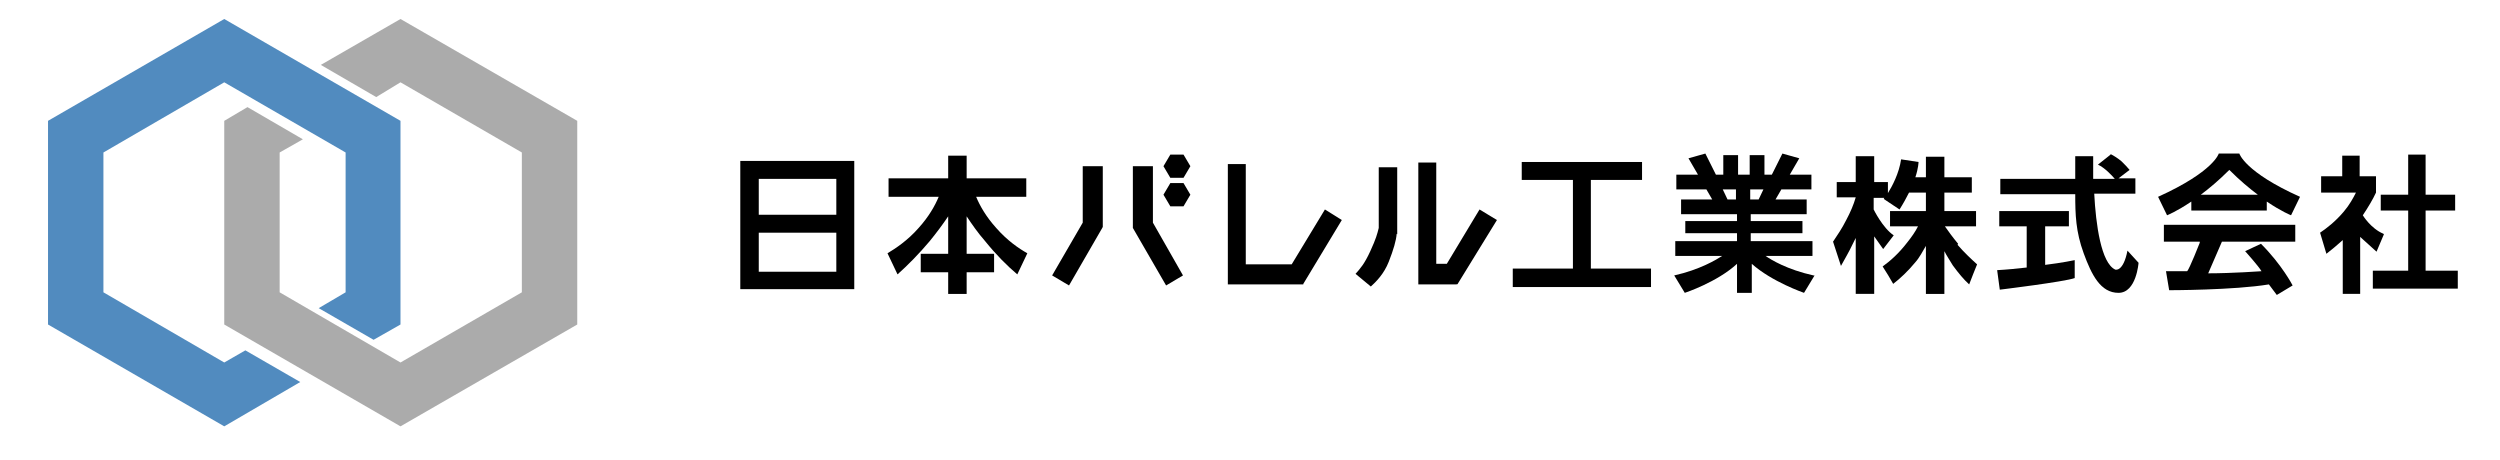 <?xml version="1.0" encoding="UTF-8"?>
<svg xmlns="http://www.w3.org/2000/svg" id="_レイヤー_1" data-name="レイヤー_1" width="167mm" height="30.7mm" version="1.1" viewBox="0 0 473.4 87.1">
  <defs>
    <style>
      .st0 {
        fill: #ababab;
      }

      .st1 {
        fill: #518bbf;
      }
    </style>
  </defs>
  <g>
    <polygon class="st0" points="75.7 3.6 60.6 12.3 71.1 18.4 75.7 15.6 98.7 28.9 98.7 55.4 75.7 68.7 52.8 55.4 52.8 28.9 57.2 26.4 46.7 20.3 42.3 22.9 42.3 61.5 75.7 80.8 109.2 61.5 109.2 22.9 75.7 3.6"></polygon>
    <polygon class="st1" points="46.3 66.4 42.3 68.7 19.4 55.4 19.4 28.9 42.3 15.6 65.3 28.9 65.3 55.4 60.2 58.4 70.6 64.4 75.7 61.5 75.7 22.9 42.3 3.6 8.9 22.9 8.9 61.5 42.3 80.8 56.7 72.4 46.3 66.4"></polygon>
  </g>
  <g>
    <path d="M140.1,30.5v24.3h21.6v-24.3h-21.6ZM158.3,51.5h-14.7v-7.4h14.7v7.4ZM158.3,40.7h-14.7v-6.8h14.7v6.8Z"></path>
    <polygon points="208.8 31.5 205 31.5 205 42.2 199.2 52.2 202.4 54.1 208.7 43.2 208.8 43 208.8 31.5"></polygon>
    <polygon points="214.5 31.5 218.3 31.5 218.3 42.2 224 52.2 220.8 54.1 214.5 43.2 214.5 43 214.5 31.5"></polygon>
    <polygon points="254.1 41.7 250.9 39.7 244.6 50.1 235.9 50.1 235.9 31.1 232.5 31.1 232.5 53.9 232.9 53.9 235.9 53.9 246.8 53.9 246.8 53.8 254.1 41.7"></polygon>
    <path d="M264.6,44.4v-12.7h-3.5v11.5c-.3,1.2-.5,2-1.6,4.4s-1.9,3.3-2.8,4.3c1,.8,1.9,1.6,2.9,2.4,1-.9,2.5-2.4,3.4-4.7s1.4-4,1.5-5.3Z"></path>
    <polygon points="459.5 51.3 459.5 39.9 465.1 39.9 465.1 36.9 459.5 36.9 459.5 29.3 456.2 29.3 456.2 36.9 451 36.9 451 39.9 456.2 39.9 456.2 51.3 449.5 51.3 449.5 54.7 465.6 54.7 465.6 51.3 459.5 51.3"></polygon>
    <polygon points="301.3 50.9 301.3 34.1 311 34.1 311 30.7 288.2 30.7 288.2 34.1 297.9 34.1 297.9 50.9 286.5 50.9 286.5 54.4 312.7 54.4 312.7 50.9 301.3 50.9"></polygon>
    <polygon points="224.1 29.3 221.6 29.3 220.3 31.5 221.6 33.7 224.1 33.7 225.4 31.5 224.1 29.3"></polygon>
    <polygon points="224.1 34.7 221.6 34.7 220.3 36.9 221.6 39.1 224.1 39.1 225.4 36.9 224.1 34.7"></polygon>
    <polygon points="283.5 41.7 280.2 39.7 274 50 272 50 272 49.9 272 30.8 268.6 30.8 268.6 53.9 271.6 53.9 272 53.9 275.9 53.9 275.9 53.8 276 53.9 283.5 41.7"></polygon>
    <path d="M343.5,52.2c-5-1.1-8.1-3-9.1-3.7h8.9v-2.8h-11.7v-1.5h9.8v-2.3h-9.8v-1.3h10.6v-2.8h-5.9l1.1-1.9h5.7v-2.8h-4.1l1.8-3.1-3.2-.9-2,4h-1.4v-3.7h-2.8v3.7h-2.2v-3.7h-2.8v3.7h-1.4l-2-4-3.2.9,1.8,3.1h-4.1v2.8h5.7l1.1,1.9h-5.9v2.8h10.6v1.3h-9.8v2.3h9.8v1.5h-11.7v2.8h8.9c-1.1.7-4.2,2.6-9.1,3.7l2,3.3s6.1-2,9.9-5.5v5.5h2.8v-5.5c3.8,3.4,9.9,5.5,9.9,5.5l2-3.3ZM333.1,37.8h-1.6v-1.9h2.5l-.9,1.9ZM327.2,37.8l-.9-1.9h2.5v1.9h-1.6Z"></path>
    <path d="M451.5,44.3c-2.4-1-3.9-3.5-3.9-3.5,1-1.5,1.9-3,2.5-4.3v-3.1h-3.1v-3.9h-3.3v3.9h-4v3.1h6.6c-.5,1-1.2,2.3-2.3,3.6-1.6,1.9-3.3,3.2-4.5,4,.4,1.3.8,2.7,1.2,4,.9-.7,2-1.6,3.1-2.6v10.2h3.3v-10.8l3.1,2.8,1.4-3.3Z"></path>
    <g>
      <path d="M409.8,45.8h6.9v.2s-2,5.1-2.4,5.4h-4l.6,3.6s12.3,0,18.9-1.1l1.5,2,3-1.8s-2-3.9-6-7.9l-3,1.4s2.6,2.9,3.1,3.8c0,0-5.6.4-10.1.4l2.6-6h13.9v-3.2h-24.9v3.2Z"></path>
      <path d="M415.1,38.2v1.7h14.3v-1.7c2.8,1.9,4.6,2.6,4.6,2.6l1.7-3.5c-10.5-4.7-11.5-8.2-11.5-8.2h-3.9s-.9,3.4-11.5,8.2l1.7,3.5s1.8-.7,4.6-2.6ZM422.3,32.2h0c2,2,3.8,3.5,5.4,4.7h-10.8c1.6-1.2,3.4-2.7,5.4-4.7Z"></path>
    </g>
    <path d="M370.9,46.2c-1-1.2-1.8-2.3-2.5-3.3h5.9v-2.9h-6v-3.5h5.2v-2.9h-5.2v-3.9h-3.5v3.9h-2c.6-1.8.6-2.9.6-2.9l-3.3-.5c-.4,2.7-1.7,5.1-2.5,6.4v-2.1h-2.6v-4.9h-3.5v4.9h-3.6v2.9h3.6c-.4,1.4-1,2.8-1.8,4.3-.8,1.6-1.7,2.9-2.5,4.1.5,1.5,1,3.1,1.5,4.6.7-1.3,1.5-2.6,2.2-4.1.2-.4.4-.8.6-1.2v10.6h3.5v-10.9l1.7,2.4,2-2.6c-2.1-1.4-3.8-4.9-3.8-4.9v-2.2h2c0,.1-.1.2-.1.2l3,2c.7-1.1,1.3-2.2,1.8-3.2h3.2v3.5h-6.8v2.9h5.3c-.5,1-1.2,2-2,3-1.6,2.1-3.3,3.6-4.7,4.6.7,1.1,1.4,2.2,2,3.3,1.3-1,2.8-2.4,4.2-4.1.8-.9,1.4-2.1,2-3.1v9.1h3.5v-8.1c.4.8,1,1.7,1.6,2.7,1.1,1.5,2.1,2.7,3.1,3.6.5-1.3,1-2.6,1.5-3.8-1.1-1-2.4-2.2-3.7-3.7Z"></path>
    <g>
      <path d="M387.4,42.9h4.5v-2.9h-13.2v2.9h5.2v7.8c-1.8.2-3.7.4-5.6.5l.5,3.7s12.3-1.5,14.2-2.2v-3.4s-2.3.5-5.6.9v-7.4Z"></path>
      <path d="M399.8,29.3l-2.4,1.9c1.3.6,2.6,2,3.2,2.7h-4.1c0-2.5,0-4.3,0-4.3h-3.4v4.3h-14.2v2.9h14.2c0,3.9.1,7.1,1.6,11.2s3.2,7.5,6.6,7.5c3.4,0,3.8-5.7,3.8-5.7l-2.1-2.3c-.8,4.1-2.3,3.6-2.3,3.6-2.7-1.2-3.7-8.6-4-14.4h7.8v-2.9h-3.2l2.1-1.6c-.4-.5-.9-1-1.5-1.6-.7-.6-1.5-1.1-2.1-1.4Z"></path>
    </g>
    <path d="M188.6,43.2c-1.9-2.1-3.1-4.2-3.8-5.9h9.5v-3.5h-11.3v-4.3h-3.5v4.3h-11.3v3.5h9.5c-.7,1.7-1.9,3.8-3.8,5.9-2.1,2.4-4.4,3.9-5.9,4.8.6,1.3,1.3,2.7,1.9,4,1.9-1.7,4-3.8,6.1-6.3,1.3-1.6,2.5-3.2,3.5-4.7v7.1h-5.2v3.5h5.2v4.1h3.5v-4.1h5.2v-3.5h-5.2v-7.1c1,1.5,2.1,3.1,3.5,4.7,2.1,2.6,4.2,4.7,6.1,6.3.6-1.3,1.3-2.7,1.9-4-1.6-.9-3.8-2.4-5.9-4.8Z"></path>
  </g>
</svg>
